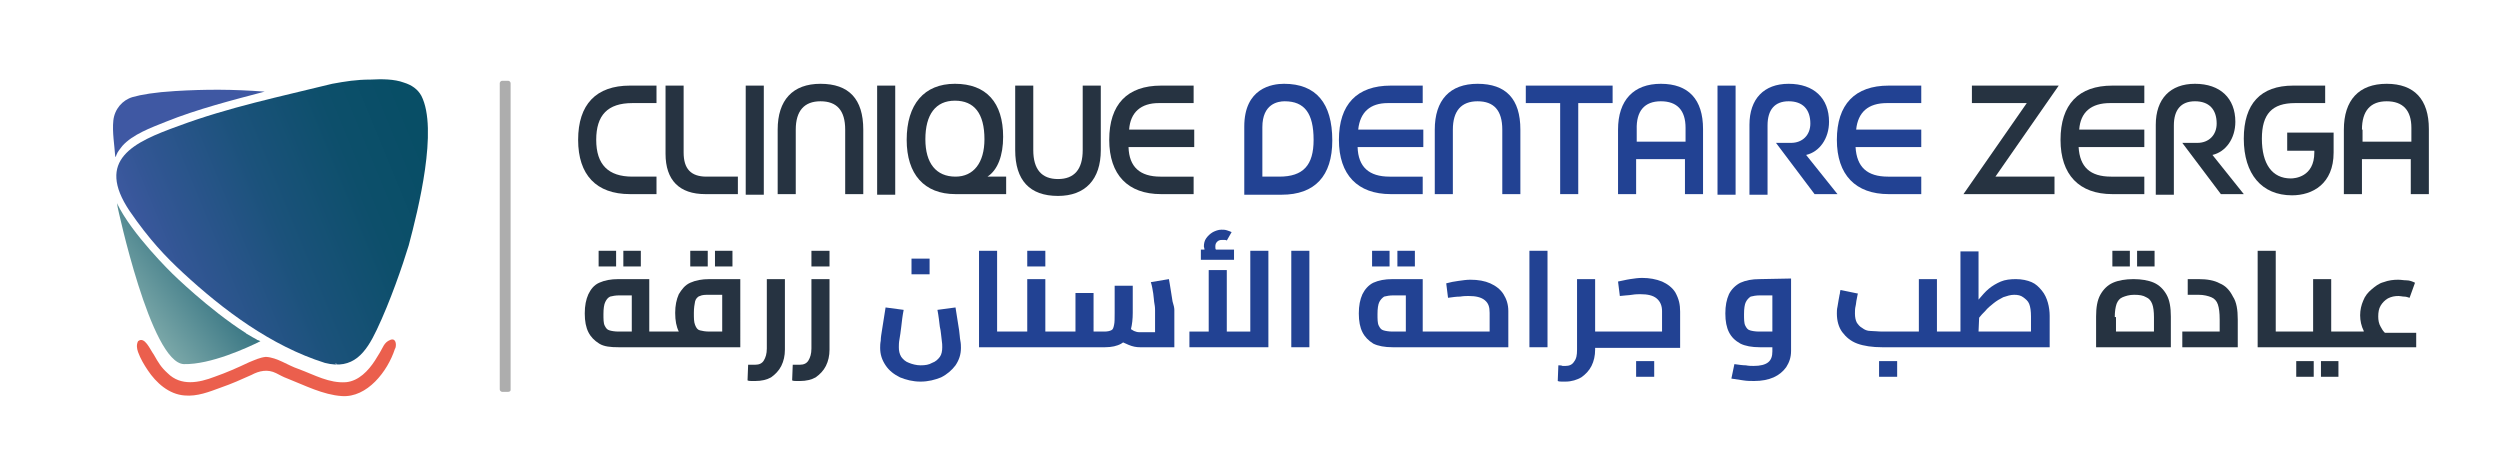 <?xml version="1.0" encoding="utf-8"?>
<!-- Generator: Adobe Illustrator 28.1.0, SVG Export Plug-In . SVG Version: 6.00 Build 0)  -->
<svg version="1.1" id="Calque_1" xmlns="http://www.w3.org/2000/svg" xmlns:xlink="http://www.w3.org/1999/xlink" x="0px" y="0px"
	 viewBox="0 0 414.7 77.6" style="enable-background:new 0 0 414.7 77.6;" xml:space="preserve">
<style type="text/css">
	.st0{display:none;fill:#EDEDED;}
	.st1{fill:#263341;}
	.st2{fill:#224293;}
	.st3{opacity:0.34;fill:#111111;enable-background:new    ;}
	.st4{fill:#EB5F4D;}
	.st5{fill:#3F58A3;}
	.st6{fill:url(#SVGID_1_);}
	.st7{fill:url(#SVGID_00000060723838323461031190000013081534258261832585_);}
</style>
<path class="st0" d="M461.9,218.7c-118.6,0.2-410.3,0.2-503,0.2c-2.6,0-4.3,0-5.2,0c-0.9,0-0.9-0.2-0.9-0.9
	c0.5-14.2-0.3-230.6,0-299.8c0-33.1,0-56,0-58.7c0-0.5,0.1-0.6,0.5-0.6c13.8,0.1,488.1-0.2,508.5,0.1c0.3,0.2,0.2,0.7,0.2,2.3
	C462-44,462.2,127.4,461.9,218.7L461.9,218.7z"/>
<g>
	<g id="Nom_00000018225137037150329230000009357740485361536647_">
		<g id="Clinique_dentaire_zerga_00000054962537055699430190000004005974788524984250_">
			<g>
				<path class="st1" d="M98.9,23.2c0,4.1,2,6.1,6,6.1h4v2.9h-4.4c-5.6,0-8.6-3.2-8.6-9c0-5.9,3-9,8.6-9h4.4v2.9h-4
					C100.8,17.1,98.9,19.1,98.9,23.2z"/>
			</g>
			<g>
				<path class="st1" d="M122.4,29.3v2.9H117c-4.3,0-6.6-2.3-6.6-6.7V14.2h3v11.1c0,2.7,1.2,4,3.8,4H122.4z"/>
			</g>
			<g>
				<rect x="123.7" y="14.2" class="st1" width="3" height="18.1"/>
			</g>
			<g>
				<path class="st1" d="M143.2,21.5v10.7h-3V21.5c0-3.2-1.4-4.7-4.1-4.7c-2.7,0-4.1,1.6-4.1,4.7v10.7h-3V21.5
					c0-4.9,2.5-7.6,7.1-7.6C140.8,13.9,143.2,16.4,143.2,21.5z"/>
			</g>
			<g>
				<rect x="145.5" y="14.2" class="st1" width="3" height="18.1"/>
			</g>
			<g>
				<path class="st1" d="M163.8,29.3c1.7-1.1,2.6-3.5,2.6-6.6c0-5.7-2.8-8.8-8-8.8c-5.1,0-8,3.4-8,9.3c0,5.7,2.9,9,8.1,9h8.4v-2.9
					H163.8z M158.5,29.3c-3.2,0-5-2.2-5-6.2c0-4.1,1.7-6.4,4.9-6.4c3.2,0,4.9,2.1,4.9,6.4C163.3,27,161.5,29.3,158.5,29.3z"/>
			</g>
			<g>
				<path class="st1" d="M182.6,14.2v10.7c0,4.9-2.6,7.6-7.1,7.6c-4.7,0-7.1-2.6-7.1-7.6V14.2h3v10.7c0,3.2,1.4,4.8,4.1,4.8
					c2.7,0,4.1-1.6,4.1-4.8V14.2H182.6z"/>
			</g>
			<g>
				<path class="st1" d="M187.3,21.5h10.8v2.9h-10.9c0.1,3.3,1.9,4.9,5.3,4.9h5.5v2.9h-5.4c-5.5,0-8.6-3.2-8.6-9c0-5.9,3-9,8.6-9
					h5.4v2.9h-5.8C189.3,17.1,187.5,18.6,187.3,21.5z"/>
			</g>
			<g>
				<g>
					<g>
						<path class="st2" d="M213,13.9c-2,0-6.6,0.7-6.6,7.1v11.3h6.2c5.5,0,8.4-3.1,8.4-9C221,17.1,218.3,13.9,213,13.9z M212.2,29.3
							h-2.8v-8.2c0-3.9,2.6-4.3,3.7-4.3c3.3,0,4.8,2,4.8,6.4C217.9,27.4,216.2,29.3,212.2,29.3z"/>
					</g>
				</g>
			</g>
			<g>
				<g>
					<g>
						<path class="st2" d="M225.3,21.5h10.8v2.9h-10.9c0.1,3.3,1.9,4.9,5.3,4.9h5.5v2.9h-5.3c-5.5,0-8.6-3.2-8.6-9c0-5.9,3-9,8.6-9
							h5.3v2.9h-5.8C227.3,17.1,225.6,18.6,225.3,21.5z"/>
					</g>
				</g>
			</g>
			<g>
				<g>
					<g>
						<path class="st2" d="M252.2,21.5v10.7h-3V21.5c0-3.2-1.4-4.7-4.1-4.7c-2.7,0-4.1,1.6-4.1,4.7v10.7h-3V21.5
							c0-4.9,2.5-7.6,7.1-7.6C249.8,13.9,252.2,16.4,252.2,21.5z"/>
					</g>
				</g>
			</g>
			<g>
				<g>
					<g>
						<polygon class="st2" points="267.5,14.2 267.5,17.1 261.8,17.1 261.8,32.2 258.8,32.2 258.8,17.1 253.1,17.1 253.1,14.2 
													"/>
					</g>
				</g>
			</g>
			<g>
				<g>
					<g>
						<path class="st2" d="M275.5,13.9c-4.5,0-7.1,2.7-7.1,7.6v10.7h3v-5.8h8.1v5.8h3V21.4C282.5,16.5,280.1,13.9,275.5,13.9z
							 M275.5,16.8c2.7,0,4.1,1.5,4.1,4.4v2.3h-8.1v-2C271.4,18.4,272.8,16.8,275.5,16.8z"/>
					</g>
				</g>
			</g>
			<g>
				<g>
					<g>
						<rect x="284.9" y="14.2" class="st2" width="3" height="18.1"/>
					</g>
				</g>
			</g>
			<g>
				<g>
					<g>
						<path class="st2" d="M304.8,32.2H301l-6.4-8.5h2.5c1.9,0,3.2-1.3,3.2-3.2c0-2.4-1.3-3.7-3.6-3.7c-2.3,0-3.5,1.4-3.5,4v11.5h-3
							V20.7c0-4.3,2.4-6.8,6.5-6.8c4.2,0,6.7,2.4,6.7,6.3c0,2.8-1.6,5-3.8,5.5L304.8,32.2z"/>
					</g>
				</g>
			</g>
			<g>
				<g>
					<g>
						<path class="st2" d="M307.9,21.5h10.8v2.9h-10.9c0.2,3.3,1.9,4.9,5.4,4.9h5.5v2.9h-5.4c-5.5,0-8.6-3.2-8.6-9c0-5.9,3-9,8.6-9
							h5.4v2.9H313C309.9,17.1,308.2,18.6,307.9,21.5z"/>
					</g>
				</g>
			</g>
			<g>
				<polygon class="st1" points="331,29.3 340.8,29.3 340.8,32.2 325.7,32.2 336.2,17.1 327.1,17.1 327.1,14.2 341.5,14.2 				"/>
			</g>
			<g>
				<path class="st1" d="M344.9,21.5h10.8v2.9h-10.9c0.2,3.3,1.9,4.9,5.4,4.9h5.5v2.9h-5.3c-5.5,0-8.6-3.2-8.6-9c0-5.9,3-9,8.6-9
					h5.3v2.9H350C346.9,17.1,345.1,18.6,344.9,21.5z"/>
			</g>
			<g>
				<path class="st1" d="M372.2,32.2h-3.8l-6.4-8.5h2.5c1.9,0,3.2-1.3,3.2-3.2c0-2.4-1.3-3.7-3.6-3.7c-2.3,0-3.5,1.4-3.5,4v11.5h-3
					V20.7c0-4.3,2.4-6.8,6.5-6.8c4.2,0,6.7,2.4,6.7,6.3c0,2.8-1.6,5-3.8,5.5L372.2,32.2z"/>
			</g>
			<g>
				<path class="st1" d="M395.9,13.9c-4.6,0-7.1,2.7-7.1,7.6v10.7h3v-5.8h8.1v5.8h3V21.4C402.9,16.5,400.5,13.9,395.9,13.9z
					 M391.8,21.5c0-3.1,1.4-4.7,4.1-4.7c2.7,0,4.1,1.5,4.1,4.4v2.3h-8.1V21.5z"/>
			</g>
			<g>
				<path class="st1" d="M387.1,22v3.3c0,5.2-3.5,7.1-6.9,7.1c-5,0-8-3.5-8-9.4c0-5.8,2.8-8.8,8.2-8.8h5.3v2.9h-5
					c-3.8,0-5.5,1.8-5.5,5.9c0,4.2,1.7,6.6,4.8,6.6c0.6,0,3.9-0.2,3.9-4.3v-0.3h-4.5V22L387.1,22L387.1,22z"/>
			</g>
		</g>
		<g>
			<g>
				<path class="st1" d="M103.4,41.6v2.6h2.9v-2.6H103.4z M99.3,41.6v2.6h2.9v-2.6H99.3z"/>
				<path class="st1" d="M118.6,41.6v2.6h2.9v-2.6H118.6z M114.5,41.6v2.6h2.9v-2.6H114.5z"/>
				<path class="st1" d="M117.7,46.3c-1.3,0-2.3,0.2-3.2,0.6s-1.4,1.1-1.9,1.9c-0.4,0.9-0.6,1.9-0.6,3.1c0,1.3,0.2,2.3,0.6,3.1h-4.9
					v-8.7h-5.1c-1.3,0-2.3,0.2-3.2,0.6S98,48,97.6,48.8C97.2,49.7,97,50.7,97,52s0.2,2.3,0.6,3.1c0.4,0.8,1,1.4,1.8,1.9
					s1.9,0.6,3.2,0.6h20.2V46.3L117.7,46.3L117.7,46.3z M104.7,55h-2.1c-0.6,0-1.2-0.1-1.5-0.2c-0.4-0.1-0.6-0.4-0.8-0.8
					c-0.2-0.4-0.2-1.1-0.2-1.9c0-0.9,0.1-1.6,0.3-2c0.2-0.4,0.4-0.7,0.8-0.9c0.4-0.1,0.9-0.2,1.5-0.2h2.1V55z M119.8,55h-2.1
					c-0.7,0-1.2-0.1-1.6-0.2c-0.4-0.1-0.6-0.4-0.8-0.9s-0.2-1.1-0.2-2c0-0.8,0.1-1.4,0.2-1.9c0.1-0.4,0.4-0.8,0.8-0.9
					c0.4-0.2,0.9-0.2,1.6-0.2h2.1V55z"/>
				<path class="st1" d="M125.3,63.2c-0.2,0-0.4,0-0.6,0c-0.2,0-0.5,0-0.7-0.1l0.1-2.6c0.2,0,0.5,0,0.7,0c0.2,0,0.4,0,0.5,0
					c0.6,0,1.1-0.2,1.4-0.7s0.5-1.1,0.5-2V46.3h3V58c0,1-0.2,1.9-0.6,2.7s-1,1.4-1.7,1.9C127.2,63,126.3,63.2,125.3,63.2z"/>
				<path class="st1" d="M132.7,63.2c-0.2,0-0.4,0-0.6,0c-0.2,0-0.5,0-0.7-0.1l0.1-2.6c0.2,0,0.5,0,0.7,0c0.2,0,0.4,0,0.5,0
					c0.6,0,1.1-0.2,1.4-0.7s0.5-1.1,0.5-2V46.3h3V58c0,1-0.2,1.9-0.6,2.7s-1,1.4-1.7,1.9C134.6,63,133.7,63.2,132.7,63.2z
					 M134.6,44.2v-2.6h3v2.6H134.6z"/>
			</g>
			<g>
				<g>
					<path class="st2" d="M159.4,57.7c0,1.1-0.3,2-0.9,2.9c-0.6,0.8-1.4,1.5-2.4,2c-1,0.4-2.1,0.7-3.4,0.7c-1.3,0-2.4-0.3-3.4-0.7
						c-1-0.5-1.8-1.1-2.4-2c-0.6-0.9-0.9-1.8-0.9-2.9c0-0.3,0-0.7,0.1-1.2c0-0.5,0.1-1.1,0.2-1.7s0.2-1.2,0.3-1.9s0.2-1.3,0.3-1.9
						l3,0.4c-0.2,1-0.3,1.9-0.4,2.8c-0.1,0.8-0.2,1.6-0.3,2.1s-0.1,1-0.1,1.3c0,0.6,0.1,1.1,0.4,1.6c0.3,0.4,0.7,0.8,1.3,1
						c0.5,0.2,1.2,0.4,1.9,0.4c0.8,0,1.4-0.1,1.9-0.4c0.6-0.2,1-0.6,1.3-1c0.3-0.4,0.4-1,0.4-1.6c0-0.3,0-0.7-0.1-1.3
						s-0.1-1.3-0.3-2.1c-0.1-0.8-0.2-1.8-0.4-2.8l3-0.4c0.1,0.6,0.2,1.2,0.3,1.9s0.2,1.3,0.3,1.9s0.1,1.2,0.2,1.7
						C159.4,57,159.4,57.4,159.4,57.7z"/>
					<rect x="151.2" y="42.9" class="st2" width="3" height="2.6"/>
				</g>
				<path class="st2" d="M170.4,41.6v2.6h3v-2.6H170.4z"/>
				<path class="st2" d="M194.8,51.4v6.2h-5.7c-0.6,0-1.2-0.1-1.9-0.4c-0.3-0.1-0.6-0.3-0.9-0.4c-0.1,0.1-0.2,0.1-0.3,0.2
					c-0.7,0.4-1.6,0.6-2.7,0.6h-20.9v-16h3V55h5v-8.7h3V55h5v-6.4h3V55h1.8c0.5,0,0.9-0.1,1.1-0.2c0.3-0.1,0.4-0.4,0.5-0.9
					c0.1-0.4,0.1-1.1,0.1-2v-4.5h3v4.5c0,1-0.1,1.9-0.3,2.7c0.2,0.1,0.3,0.2,0.5,0.3c0.3,0.1,0.5,0.2,0.8,0.2h2.7v-3.6
					c0-0.2,0-0.6-0.1-1.1c-0.1-0.5-0.1-1.1-0.2-1.7c-0.1-0.6-0.2-1.3-0.4-1.9l3-0.5c0.1,0.6,0.2,1.1,0.3,1.8
					c0.1,0.7,0.2,1.3,0.3,1.9C194.7,50.6,194.8,51.1,194.8,51.4z"/>
				<path class="st2" d="M204.7,41.4v1.7h-5.5v-1.7h0.6c0-0.2-0.1-0.4-0.1-0.5c0-0.5,0.1-1,0.4-1.4c0.3-0.4,0.6-0.7,1.1-1
					c0.4-0.2,0.9-0.4,1.4-0.4c0.3,0,0.6,0,0.9,0.1s0.6,0.2,0.8,0.3l-0.8,1.4c-0.1-0.1-0.3-0.1-0.4-0.1s-0.3,0-0.4,0
					c-0.4,0-0.6,0.1-0.8,0.3c-0.2,0.2-0.3,0.4-0.3,0.8c0,0.2,0,0.4,0.1,0.5c0,0,0,0,0,0H204.7z"/>
				<polygon class="st2" points="210.4,41.6 210.4,57.6 197.3,57.6 197.3,55 200.5,55 200.5,44.8 203.5,44.8 203.5,55 207.4,55 
					207.4,41.6 				"/>
				<path class="st2" d="M214.2,57.6v-16h3v16H214.2z"/>
			</g>
			<g>
				<path class="st2" d="M227.6,41.6v2.6h2.9v-2.6H227.6z M231.8,41.6v2.6h2.9v-2.6H231.8z"/>
				<path class="st2" d="M249.4,48.8c-0.5-0.8-1.3-1.4-2.2-1.8c-0.9-0.4-2-0.6-3.3-0.6c-0.6,0-1.3,0.1-2,0.2c-0.7,0.1-1.3,0.2-2,0.4
					l0.3,2.4c0.7-0.1,1.4-0.2,2-0.2c0.6-0.1,1.1-0.1,1.4-0.1c1.2,0,2.1,0.2,2.7,0.7c0.6,0.5,0.8,1.1,0.8,2.1V55h-11.1v-8.7H231
					c-1.3,0-2.3,0.2-3.2,0.6c-0.8,0.4-1.4,1.1-1.8,1.9c-0.4,0.9-0.6,1.9-0.6,3.2s0.2,2.3,0.6,3.1c0.4,0.8,1,1.4,1.8,1.9
					c0.8,0.4,1.9,0.6,3.2,0.6h19.2v-6C250.2,50.5,249.9,49.6,249.4,48.8z M233.1,55H231c-0.6,0-1.2-0.1-1.5-0.2
					c-0.4-0.1-0.6-0.4-0.8-0.8c-0.2-0.4-0.2-1.1-0.2-1.9c0-0.9,0.1-1.6,0.3-2c0.2-0.4,0.5-0.7,0.8-0.9c0.4-0.1,0.9-0.2,1.5-0.2h2.1
					V55z"/>
				<path class="st2" d="M253.7,57.6v-16h3v16H253.7z"/>
				<path class="st2" d="M271.4,59.9v2.6h3v-2.6H271.4z"/>
				<path class="st2" d="M278.7,51.7v6h-14.1V58c0,1-0.2,1.9-0.6,2.7c-0.4,0.8-1,1.4-1.7,1.9c-0.7,0.4-1.6,0.7-2.6,0.7
					c-0.2,0-0.4,0-0.6,0c-0.2,0-0.5,0-0.7-0.1l0.1-2.6c0.2,0,0.5,0,0.7,0.1c0.2,0,0.4,0,0.5,0c0.6,0,1.1-0.2,1.4-0.7
					c0.4-0.5,0.5-1.1,0.5-2V46.3h3V55h11.1v-3.4c0-0.9-0.3-1.6-0.9-2.1c-0.6-0.5-1.5-0.7-2.7-0.7c-0.3,0-0.8,0-1.4,0.1
					c-0.6,0.1-1.3,0.1-2,0.2l-0.3-2.4c0.6-0.1,1.3-0.3,2-0.4c0.7-0.1,1.3-0.2,2-0.2c1.2,0,2.3,0.2,3.3,0.6c0.9,0.4,1.7,1,2.2,1.8
					C278.5,49.6,278.7,50.5,278.7,51.7z"/>
			</g>
			<path class="st2" d="M291.9,46.3c-1.3,0-2.3,0.2-3.2,0.6c-0.8,0.4-1.5,1.1-1.9,1.9c-0.4,0.9-0.6,1.9-0.6,3.2s0.2,2.3,0.6,3.1
				c0.4,0.8,1,1.4,1.9,1.9c0.8,0.4,1.9,0.6,3.2,0.6h2.1v0.7c0,0.8-0.2,1.4-0.7,1.8c-0.5,0.4-1.3,0.6-2.4,0.6c-0.4,0-0.8,0-1.3-0.1
				c-0.5,0-1.2-0.1-1.9-0.2l-0.5,2.4c0.7,0.1,1.3,0.2,2,0.3c0.6,0.1,1.2,0.1,1.8,0.1c1.2,0,2.3-0.2,3.2-0.6c0.9-0.4,1.6-1,2.1-1.7
				c0.5-0.8,0.8-1.6,0.8-2.7v-12L291.9,46.3L291.9,46.3z M293.9,55h-2.1c-0.6,0-1.2-0.1-1.5-0.2c-0.4-0.1-0.6-0.4-0.8-0.8
				s-0.2-1.1-0.2-1.9c0-0.9,0.1-1.6,0.3-2c0.2-0.4,0.5-0.7,0.8-0.9c0.4-0.1,0.9-0.2,1.5-0.2h2.1V55z"/>
			<g>
				<path class="st2" d="M311.7,59.9v2.6h3v-2.6H311.7z"/>
				<path class="st2" d="M339.7,50.2c-0.2-0.7-0.5-1.4-1-2c-0.5-0.6-1-1.1-1.7-1.4s-1.6-0.5-2.6-0.5c-0.9,0-1.8,0.1-2.5,0.4
					s-1.4,0.7-2,1.2c-0.6,0.5-1.1,1.1-1.7,1.8c0,0,0,0,0,0v-8h-3V55h-3.9v-8.7h-3V55h-6c-0.8,0-1.4-0.1-2-0.1s-1-0.2-1.4-0.5
					c-0.4-0.2-0.7-0.6-0.9-0.9c-0.2-0.4-0.3-0.9-0.3-1.5c0-0.4,0-0.8,0.1-1.2c0.1-0.4,0.1-0.8,0.2-1.2c0.1-0.4,0.1-0.7,0.2-0.9
					l-2.9-0.6c0,0.1-0.1,0.3-0.1,0.6c-0.1,0.3-0.1,0.6-0.2,1c-0.1,0.4-0.1,0.8-0.2,1.2s-0.1,0.8-0.1,1.1c0,1.2,0.3,2.3,0.9,3.1
					c0.6,0.8,1.4,1.5,2.5,1.9c1.1,0.4,2.5,0.6,4.1,0.6H340v-5.2C340,51.7,339.9,50.9,339.7,50.2z M328.3,52.7c0.3-0.4,0.6-0.7,1-1.1
					c0.4-0.5,0.9-0.9,1.4-1.3c0.5-0.4,1-0.7,1.6-1c0.6-0.2,1.2-0.4,1.8-0.4c0.6,0,1.1,0.1,1.5,0.4s0.8,0.6,1,1.1s0.3,1.2,0.3,2.1V55
					h-8.7L328.3,52.7L328.3,52.7z"/>
			</g>
			<g>
				<path class="st1" d="M354.5,41.6v2.6h2.9v-2.6H354.5z M350.4,41.6v2.6h2.9v-2.6H350.4z"/>
				<path class="st1" d="M359.4,48.9c-0.5-0.9-1.2-1.6-2.1-2c-0.9-0.4-2.1-0.6-3.4-0.6c-1.3,0-2.5,0.2-3.4,0.6
					c-0.9,0.4-1.6,1.1-2.1,2c-0.5,0.9-0.7,2.1-0.7,3.6v5.1h12.4v-5.1C360.1,51,359.9,49.8,359.4,48.9z M350.8,52.6
					c0-0.9,0.1-1.6,0.3-2.2c0.2-0.5,0.5-0.9,1-1.1c0.5-0.2,1.1-0.4,1.9-0.4c0.9,0,1.5,0.1,2,0.4c0.5,0.2,0.8,0.6,1,1.1
					c0.2,0.5,0.3,1.3,0.3,2.2V55h-6.3V52.6z"/>
				<path class="st1" d="M371.2,53v4.6H362V55h6.2v-2c0-1.1-0.1-1.9-0.3-2.5c-0.2-0.6-0.6-1-1.1-1.2c-0.5-0.2-1.2-0.4-2.1-0.4h-1.8
					v-2.6h1.8c1.4,0,2.6,0.2,3.5,0.7c1,0.4,1.7,1.2,2.2,2.2C371,50.1,371.2,51.4,371.2,53z"/>
				<path class="st1" d="M385,59.9v2.6h2.9v-2.6H385z M380.9,59.9v2.6h2.9v-2.6H380.9z"/>
				<path class="st1" d="M400.8,55v2.6h-26.3v-16h3V55h6.2v-8.7h3V55h5.4c0,0,0,0,0-0.1c-0.4-0.8-0.6-1.7-0.6-2.6
					c0-0.9,0.2-1.7,0.5-2.4c0.3-0.8,0.8-1.4,1.4-1.9c0.6-0.5,1.2-1,2-1.2c0.8-0.3,1.6-0.4,2.4-0.4c0.5,0,0.9,0.1,1.4,0.1
					s1,0.2,1.4,0.4l-0.9,2.5c-0.3-0.1-0.6-0.2-0.9-0.2s-0.6-0.1-0.9-0.1c-0.7,0-1.2,0.1-1.8,0.4c-0.5,0.3-0.9,0.7-1.2,1.2
					c-0.3,0.5-0.4,1.1-0.4,1.8c0,0.6,0.1,1.2,0.4,1.7c0.2,0.4,0.4,0.7,0.7,1H400.8z"/>
			</g>
		</g>
	</g>
	<path class="st3" d="M84.3,65h-1c-0.2,0-0.4-0.2-0.4-0.4V13.8c0-0.2,0.2-0.4,0.4-0.4h1c0.2,0,0.4,0.2,0.4,0.4v50.9
		C84.7,64.8,84.6,65,84.3,65z"/>
	<g>
		<path class="st4" d="M65.5,57.9c-1.2,3.7-4.6,8.1-8.8,7.8c-3.1-0.2-6.2-1.8-9-2.9c-0.8-0.3-1.1-0.5-1.9-0.9
			c-1.4-0.7-2.8-0.4-4.1,0.3c-1.8,0.8-3.1,1.4-5.1,2.1c-1.9,0.7-3.9,1.5-6,1.3c-2.6-0.2-4.7-2.1-6.1-4.2c-0.6-0.9-1.2-1.9-1.6-3
			c-0.2-0.6-0.3-1.2,0-1.8c1.1-0.9,2,1.4,2.6,2.2c0.8,1.4,1.2,2.1,2.3,3.1c2.2,2.2,5.2,1.6,7.8,0.6c2-0.7,3.8-1.5,5.7-2.4
			c1-0.4,1.8-0.8,2.8-0.9c1.9,0.1,3.6,1.4,5.4,2c2.7,1,5.1,2.4,7.9,2.2c2.1-0.2,3.7-1.9,4.8-3.6c0.2-0.3,0.5-0.8,0.8-1.3
			c0.5-0.8,0.7-1.7,1.7-2.1c0.9-0.4,1.1,0.6,0.9,1.3L65.5,57.9z"/>
		<path class="st5" d="M43.9,15.2c-5.3,1.4-11.2,2.9-16.4,5c-2.5,1-5.5,2.1-7.2,4c-0.2,0.3-0.5,0.6-0.8,1.1
			c-0.3,0.5-0.3,1.1-0.4,0.5c-0.1-1.6-0.5-3.9-0.3-5.8s1.5-3.4,3.2-3.9c1.4-0.4,3.7-0.8,7.1-1C34.1,14.8,38.6,14.8,43.9,15.2"/>
		
			<linearGradient id="SVGID_1_" gradientUnits="userSpaceOnUse" x1="22.707" y1="27.201" x2="41.789" y2="41.465" gradientTransform="matrix(1 0 0 -1 0 78.724)">
			<stop  offset="0" style="stop-color:#7AA7A8"/>
			<stop  offset="1" style="stop-color:#044E66"/>
		</linearGradient>
		<path class="st6" d="M43.2,56.6c-2.2,1.1-8.3,3.9-12.7,3.8c-5.5-0.2-11-26.1-11-26.1s0-0.2-0.1-0.6c2.4,5.1,9.2,11.7,9.2,11.7
			s6,5.9,12.1,9.8c0,0,0.1,0,0.1,0.1c0,0,0.5,0.3,1.2,0.7c0.2,0.1,0.4,0.2,0.7,0.4C42.8,56.4,43,56.5,43.2,56.6"/>
		
			<linearGradient id="SVGID_00000076578436986773233090000016146692900349637515_" gradientUnits="userSpaceOnUse" x1="24.058" y1="30.204" x2="71.801" y2="49.831" gradientTransform="matrix(1 0 0 -1 0 78.724)">
			<stop  offset="0" style="stop-color:#4059A3"/>
			<stop  offset="0.156" style="stop-color:#325694"/>
			<stop  offset="0.476" style="stop-color:#1B527B"/>
			<stop  offset="0.767" style="stop-color:#0D4F6B"/>
			<stop  offset="1" style="stop-color:#084E66"/>
		</linearGradient>
		<path style="fill:url(#SVGID_00000076578436986773233090000016146692900349637515_);" d="M56,60.5c-0.1-0.1-0.3-0.1-0.4-0.2
			C55.6,60.2,56.1,60.5,56,60.5 M55.1,13.9c-8.5,2.1-17.2,3.9-25.5,7c-7.5,2.7-13.8,5.6-8.1,14.1c3.3,4.8,6,7.6,8.8,10.2
			c6.7,6.2,14.7,12.2,23.6,15c4.7,1.2,6.8-1.7,8.6-5.5c2.2-4.6,4.3-10.7,5.3-14c1.6-6,4.9-19.3,2.1-24.8c-0.6-1.1-1.6-1.8-2.9-2.2
			c-1.6-0.6-3.7-0.6-5.5-0.5C59.1,13.2,57.3,13.5,55.1,13.9"/>
	</g>
</g>
</svg>
